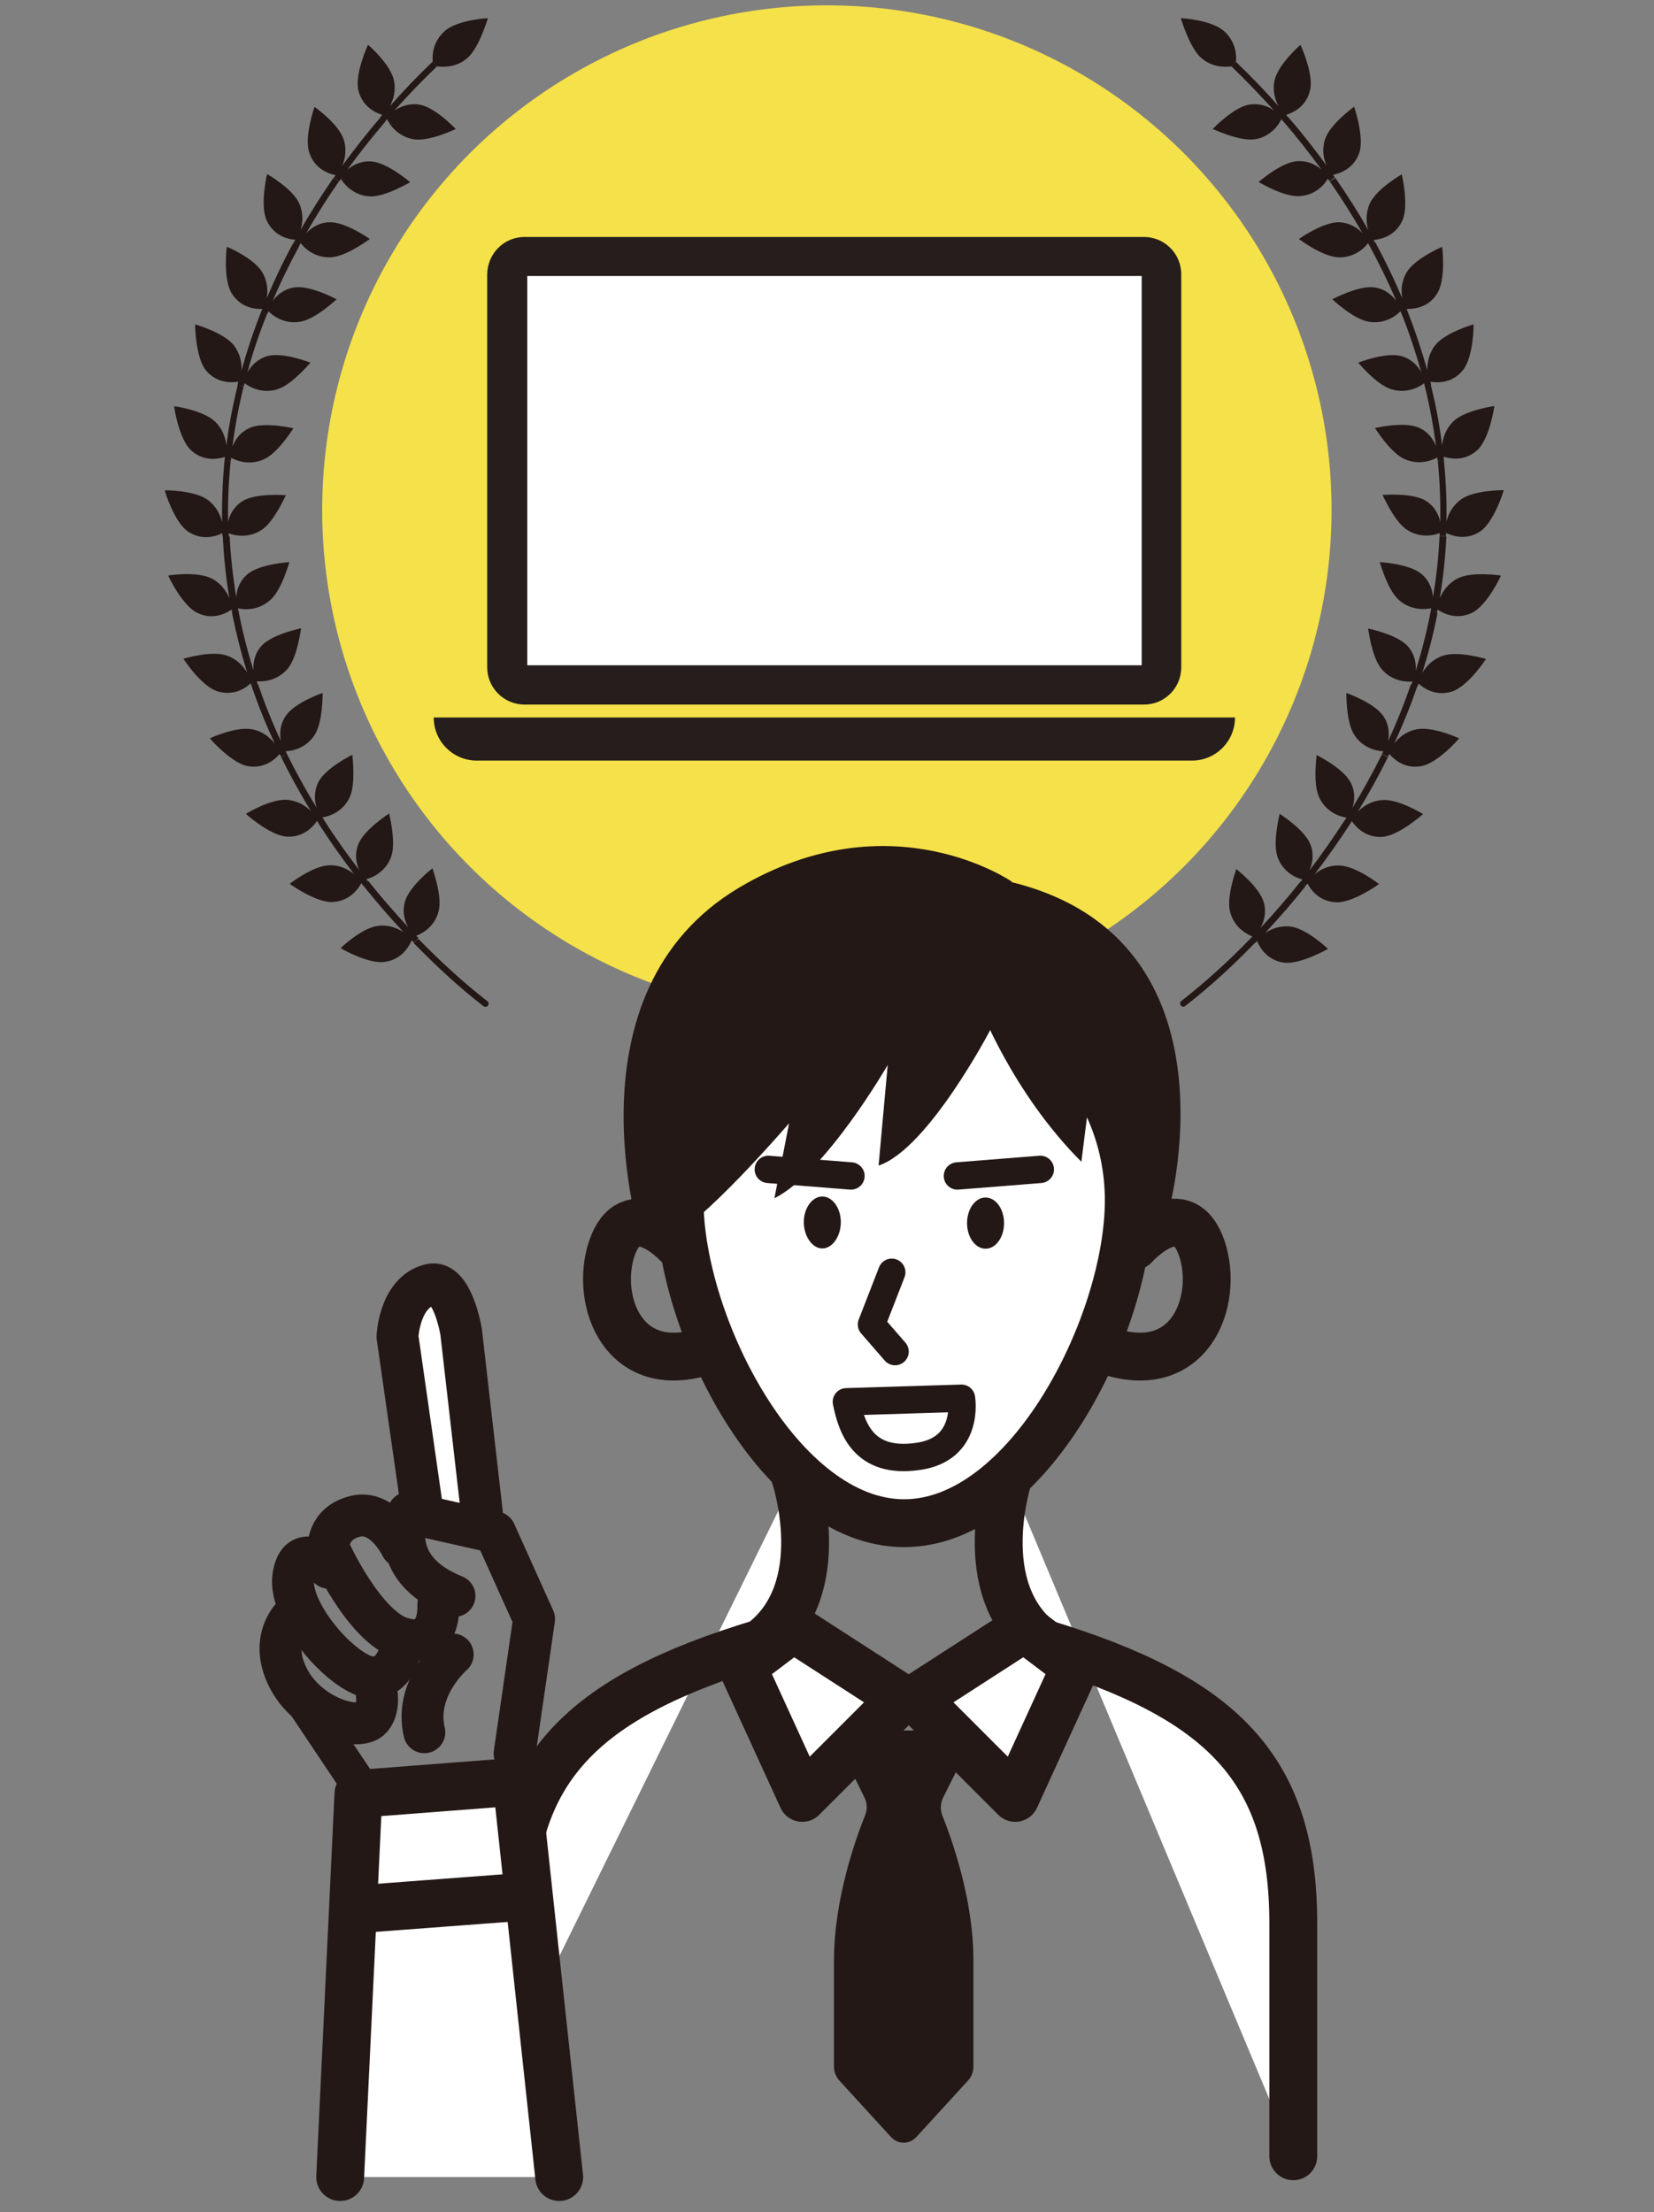 <?xml version="1.0" encoding="utf-8"?>
<!-- Generator: Adobe Illustrator 26.0.3, SVG Export Plug-In . SVG Version: 6.00 Build 0)  -->
<svg version="1.1" id="レイヤー1" xmlns="http://www.w3.org/2000/svg" xmlns:xlink="http://www.w3.org/1999/xlink" x="0px"
	 y="0px" viewBox="0 0 652.5 872.8" style="enable-background:new 0 0 652.5 872.8;" xml:space="preserve">
<rect x="0" y="0" width="652.5" height="872.8" fill="#808080" stroke="none"/>
<style type="text/css">
	.st0{fill:#F5E149;}
	.st1{fill:#FFFFFF;stroke:#231815;stroke-width:18.877;stroke-linecap:round;stroke-linejoin:round;stroke-miterlimit:10;}
	.st2{fill:#231815;}
	.st3{fill:none;stroke:#231815;stroke-width:18.877;stroke-linecap:round;stroke-linejoin:round;stroke-miterlimit:10;}
	.st4{fill:none;stroke:#231815;stroke-width:10.797;stroke-linecap:round;stroke-linejoin:round;stroke-miterlimit:10;}
	.st5{fill:#FFFFFF;stroke:#231815;stroke-width:16.518;stroke-linecap:round;stroke-linejoin:round;stroke-miterlimit:10;}
	.st6{fill:none;stroke:#231815;stroke-width:16.518;stroke-linecap:round;stroke-linejoin:round;stroke-miterlimit:10;}
	.st7{fill:none;stroke:#231815;stroke-width:14.158;stroke-linecap:round;stroke-linejoin:round;stroke-miterlimit:10;}
	.st8{fill:#251E1C;}
	.st9{fill:#FFFFFF;}
</style>
<circle class="st0" cx="326.2" cy="201.2" r="199.1"/>
<g>
	<path class="st1" d="M445.3,473.6c0,49-39.7,127.4-88.6,127.4c-49,0-88.6-78.4-88.6-127.4c0-49,39.7-88.6,88.6-88.6
		C405.6,384.9,445.3,424.6,445.3,473.6z"/>
	<path class="st2" d="M340,682.8h33.4c5.4,0,8.8,6.3,6.2,11.4l-7.6,15.2c-1,2.1-1.1,4.6-0.3,6.8c3.5,8.7,12.3,32.9,12.3,56.9
		c0,24.1,0,33.7,0,42.3c0,2.1-0.7,4-2.1,5.5l-20.4,22.3c-2.8,3-7.2,3-10,0l-20.4-22.3c-1.3-1.5-2.1-3.4-2.1-5.5c0-8.4,0-17.4,0-41.9
		c0-24.4,8.8-48.6,12.3-57.3c0.9-2.2,0.8-4.7-0.2-6.8l-7.5-15.3C331.3,689.1,334.7,682.8,340,682.8z"/>
	<path class="st1" d="M313.7,582.6c0,0,14.9,44.5-13.4,65.7c-71.3,21.6-98.9,49.8-98.9,110.6V811"/>
	<path class="st1" d="M397.9,582.6c0,0-14.9,44.5,13.4,65.7c71.3,21.6,98.9,49.8,98.9,110.6v91.9"/>
	<path class="st2" d="M390.6,406.5c0,0-24.5,46.9-44,53.4l3.6-39.7c0,0-24.5,42.5-44.7,52.6l5.8-29.6c0,0-35.3,41.1-48.3,45.4
		l-10.1,0.7c0,0-31.1-97.8,38.9-139.2c59.8-35.3,107.4-2.2,107.4-2.2L390.6,406.5z"/>
	<path class="st3" d="M268,491.6c0,0-18-20.2-26-0.7c-7.9,19.5,2.2,52.6,35.3,42.5"/>
	<path class="st3" d="M447.5,491.6c0,0,18-20.2,26-0.7c7.9,19.5-2.2,52.6-35.3,42.5"/>
	<path class="st2" d="M386.2,396.4c0,0,13,34.6,40.4,62l2.9-23.1l15.9,49l15.1-4.3c0,0,31.7-108.9-61.3-131.9L386.2,396.4z"/>
	<path class="st2" d="M331.7,482.2c0,5.6-3.3,10.4-7.3,10.4s-7.3-4.9-7.3-10.4s3.3-10.1,7.3-10.1S331.7,476.7,331.7,482.2z"/>
	<ellipse class="st2" cx="388.8" cy="482.6" rx="7.3" ry="10.1"/>
	<polyline class="st4" points="351.8,502 343.8,522.6 353.1,533.3 	"/>
	<line class="st4" x1="377.7" y1="464" x2="410.4" y2="461.4"/>
	<line class="st4" x1="335.7" y1="464" x2="303.1" y2="461.4"/>
	<polygon class="st1" points="312.9,642.4 355.8,670.1 316.5,709.4 292.8,657.6 	"/>
	<polygon class="st1" points="404.1,642.4 361.2,670.1 400.5,709.4 424.2,657.6 	"/>
</g>
<path class="st4" d="M333.9,553.1l45.4-1.4c0,0,3.5,20.3-17.5,23C340.8,577.6,336,563.6,333.9,553.1z"/>
<g>
	<polyline class="st1" points="220.6,859 203.8,703 141.4,707.8 134.2,859 	"/>
	<line class="st1" x1="203.8" y1="748.6" x2="140.2" y2="753.4"/>
	<path class="st5" d="M190.1,596.9l-8.2-71.5c0,0-3.4-20.7-12.2-18.5c-12.2,3-12.9,20.5-12.9,20.5l10,69.8"/>
	<path class="st6" d="M203,691.9l7.7-53.1l-15.4-34.2l-34.2-7.7c0,0-9.8,21.6,18.2,32.8"/>
	<path class="st6" d="M158.3,610.2c0,0-7-14.7-18.2-11.9c-11.2,2.8-10.5,12.6-10.5,12.6s14,31.4,29.3,35.6s14-13.3,14-13.3"/>
	<path class="st6" d="M129.7,618.6c0,0-11.9-11.2-14,3.5s20.9,39.8,31.4,39.8c10.5,0,11.9-15.4,11.9-15.4"/>
	<path class="st6" d="M115.7,637.5c0,0-9.8,9.1-2.1,24.4c7.7,15.4,27.9,21.6,32.8,16.1c4.9-5.6,0.7-16.1,0.7-16.1"/>
	<line class="st7" x1="121.3" y1="673.8" x2="140.9" y2="703.1"/>
	<path class="st5" d="M178.6,652.8c0,0-15.4,13.3-11.2,30.7"/>
</g>
<g>
	<path class="st8" d="M487.2,283.1c0,9.4-7.6,17-16.9,17H188.1c-9.4,0-17-7.6-17-17H487.2z"/>
	<g>
		<path class="st8" d="M206.9,93.5h244.4c8.1,0,14.7,6.6,14.7,14.7v155.1c0,8.2-6.6,14.7-14.7,14.7H206.9c-8.1,0-14.7-6.6-14.7-14.7
			V108.2C192.3,100.1,198.8,93.5,206.9,93.5z"/>
		<rect x="208" y="108.9" class="st9" width="242.4" height="153.6"/>
	</g>
</g>
<g>
	<path class="st2" d="M485.8,26.2c-2.5,0.3-7.7,0.5-12.1-3.5c-4.6-4.2-7.8-15.5-7.9-15.5c0-0.1,12.1,0.6,17.1,5.1
		c4.7,4.2,4.9,9.5,4.7,12L485.8,26.2z M485.8,26.2c5.8,5.6,11.4,11.4,16.8,17.4c-2.2-1.6-5.6-3-9.9-2.3c-6.2,1.1-14.3,9.6-14.3,9.6
		c0-0.1,10.1,4.8,16.3,4.1c6.9-0.9,10.1-6.4,10.8-8l0.8,1l1.9-1.7l-0.8-1c1.7-0.5,7.7-2.6,9.4-9.6c1.6-6.3-3.7-18-3.8-18
		c0,0-8.8,7.7-10.2,14c-0.9,4.3,0.3,7.8,1.6,10.2c-5.4-6.1-11-11.9-16.9-17.6L485.8,26.2z M506.3,47.9c5.2,6.1,10.2,12.4,15,19
		c-2.1-1.8-5.3-3.6-9.6-3.3c-6.3,0.4-15.1,8.2-15.2,8.2c0,0,9.6,5.8,15.8,5.6c7-0.2,10.7-5.3,11.5-6.9l0.7,1l2.1-1.5l-0.7-1
		c1.7-0.4,7.9-1.8,10.3-8.6c2.2-6.1-2-18.3-2-18.3c0,0-9.5,6.8-11.5,12.9c-1.3,4.2-0.5,7.8,0.6,10.3c-4.8-6.6-9.8-13-15.1-19.1
		L506.3,47.9z M524.6,71.6c4.6,6.6,8.9,13.4,12.9,20.4c-1.9-2-4.9-4.1-9.2-4.3c-6.3-0.2-15.9,6.6-15.9,6.6c0,0,8.9,6.7,15.1,7.2
		c6.9,0.5,11.2-4.1,12.2-5.6l0.6,1.1l2.2-1.2l-0.6-1.1c1.7-0.2,8.1-0.9,11.2-7.4c2.9-5.9-0.1-18.5-0.1-18.5c0,0-10.2,5.8-12.7,11.7
		c-1.7,4-1.3,7.7-0.5,10.3c-4-7.1-8.4-13.9-13-20.6L524.6,71.6z M540.3,97c3.8,7.1,7.4,14.3,10.5,21.7c-1.6-2.2-4.4-4.7-8.6-5.3
		c-6.2-0.9-16.6,4.7-16.6,4.7c0,0,8,7.6,14.1,8.8c6.8,1.3,11.6-2.8,12.8-4.1l0.5,1.2l2.4-0.9l-0.5-1.2c1.7,0,8.2,0.1,12-6
		c3.6-5.5,2.1-18.5,2-18.5c0,0-10.8,4.6-14,10.1c-2.2,3.8-2.2,7.5-1.7,10.2c-3.2-7.5-6.7-14.8-10.6-22L540.3,97z M553,124
		c3,7.5,5.5,15.1,7.7,22.9c-1.3-2.4-3.7-5.2-7.9-6.4c-6.1-1.7-17,2.6-17,2.6c0.1,0,6.9,8.4,12.8,10.4c6.6,2.2,11.9-1.2,13.2-2.3
		l0.3,1.2l2.5-0.6l-0.3-1.2c1.7,0.3,8.1,1.2,12.7-4.4c4.3-5,4.4-18.2,4.3-18.2c0,0-11.3,3.2-15.2,8.3c-2.6,3.5-3.1,7.2-3,9.9
		c-2.2-7.8-4.8-15.6-7.7-23.1L553,124z M562.1,152.4c1.9,7.8,3.4,15.7,4.4,23.7c-1-2.6-2.9-5.7-6.9-7.4c-5.8-2.5-17.2,0.2-17.2,0.2
		c0.1,0,5.7,9.2,11.2,12c6.2,3.1,11.9,0.5,13.4-0.4l0.1,1.2l2.5-0.2l-0.1-1.3c1.7,0.5,7.8,2.3,13.2-2.5c4.9-4.3,6.9-17.5,6.8-17.5
		c0,0-11.6,1.6-16.2,6.1c-3.1,3.1-4.1,6.7-4.4,9.4c-1-8.1-2.5-16.1-4.5-24L562.1,152.4z M567.2,181.8c0.8,8,1.1,16.1,1,24.1
		c-0.6-2.7-2.1-6-5.7-8.3c-5.3-3.3-17.1-2.3-17.1-2.3c0.1,0,4.3,9.9,9.3,13.5c5.7,4,11.7,2.2,13.3,1.5l-0.1,1.2l2.5,0.1l0.1-1.3
		c1.6,0.7,7.4,3.4,13.4-0.6c5.5-3.6,9.4-16.3,9.3-16.3c0,0-11.7-0.1-16.9,3.7c-3.5,2.6-5,6-5.7,8.7c0.2-8.1-0.2-16.3-1-24.4
		L567.2,181.8z M567.9,211.6c-0.4,8-1.2,16-2.6,24c-0.2-2.7-1.2-6.3-4.5-9.1c-4.8-4.1-16.5-4.7-16.5-4.7c0.1,0,2.8,10.4,7.3,14.7
		c5,4.7,11.3,3.9,13,3.5l-0.2,1.2l2.5,0.5l0.2-1.2c1.5,1,6.8,4.4,13.4,1.4c6-2.7,11.7-14.7,11.6-14.8c0,0-11.6-1.8-17.2,1.2
		c-3.9,2.1-5.8,5.2-6.9,7.7c1.3-8,2.2-16.1,2.6-24.3L567.9,211.6z M564.4,241.2c-1.5,7.9-3.5,15.7-5.9,23.4c0.2-2.7-0.3-6.4-3.1-9.6
		c-4.2-4.7-15.7-7-15.7-7c0.1,0,1.3,10.8,5.1,15.7c4.3,5.4,10.6,5.4,12.4,5.2l-0.4,1.2l2.4,0.8l0.4-1.2c1.3,1.2,6.2,5.3,13.1,3.2
		c6.3-1.9,13.6-12.9,13.5-12.9c0,0-11.2-3.4-17.2-1.2c-4.1,1.5-6.5,4.3-7.9,6.7c2.4-7.8,4.5-15.7,6-23.7L564.4,241.2z M556.6,270
		c-2.6,7.6-5.6,15.1-9,22.4c0.5-2.7,0.5-6.4-1.9-9.9c-3.5-5.2-14.6-9.1-14.6-9.1c0.1,0-0.2,11,3,16.3c3.6,5.9,9.8,6.7,11.6,6.7
		l-0.5,1.1l2.3,1.1l0.6-1.1c1.1,1.3,5.5,6.1,12.5,4.8c6.4-1,15.1-10.9,15-11c0,0-10.6-4.9-16.9-3.5c-4.3,0.9-7,3.4-8.7,5.6
		c3.4-7.4,6.5-14.9,9.1-22.6L556.6,270z M545.2,297.6c-3.6,7.2-7.5,14.3-11.7,21.2c0.9-2.6,1.3-6.3-0.7-10.1
		c-2.9-5.6-13.4-10.8-13.4-10.8c0.1,0-1.6,11,1,16.7c2.9,6.3,9,7.8,10.8,8l-0.7,1.1l2.1,1.4l0.7-1.1c1,1.4,4.7,6.6,11.9,6.2
		c6.5-0.3,16.2-9,16.2-9c0,0-10-6.2-16.4-5.5c-4.3,0.4-7.4,2.6-9.3,4.5c4.2-6.9,8.2-14.1,11.8-21.4L545.2,297.6z M530.5,323.6
		c-4.4,6.8-9,13.4-13.9,19.8c1.1-2.5,1.9-6.1,0.4-10.1c-2.2-5.9-12.2-12.2-12.2-12.2c0.1,0-2.8,10.8-0.9,16.8
		c2.2,6.6,8.1,8.7,9.9,9.1l-0.8,1l2,1.6l0.8-1c0.8,1.5,4,7.1,11.2,7.4c6.5,0.4,17-7.1,17-7.2c0,0-9.2-7.2-15.7-7.3
		c-4.4-0.1-7.6,1.7-9.7,3.5c4.9-6.5,9.6-13.1,14-19.9L530.5,323.6z M513,347.9c-5,6.3-10.3,12.4-15.8,18.3c1.4-2.4,2.5-5.9,1.4-10
		c-1.6-6.1-10.9-13.3-10.9-13.3c0.1,0-3.9,10.5-2.5,16.6c1.6,6.8,7.3,9.4,8.9,10l-0.9,0.9l1.8,1.8l0.9-0.9c0.7,1.6,3.3,7.4,10.4,8.5
		c6.4,1,17.6-5.4,17.6-5.4c0,0-8.5-8.1-14.8-8.8c-4.3-0.5-7.7,1-10,2.5c5.5-5.9,10.9-12.1,15.9-18.4L513,347.9z M493.3,370.3
		c-8.5,8.8-17.6,17.1-27.2,24.6c-0.6,0.4-0.7,1.2-0.3,1.8c0.4,0.6,1.2,0.7,1.8,0.2c9.8-7.6,18.9-16,27.5-24.9L493.3,370.3z
		 M172.5,26.2c2.5,0.3,7.7,0.5,12.1-3.5c4.6-4.2,7.8-15.5,7.9-15.5c0-0.1-12.1,0.6-17.1,5.1c-4.7,4.2-4.9,9.5-4.7,12L172.5,26.2z
		 M170.7,24.3c-5.9,5.6-11.5,11.5-16.9,17.6c1.3-2.4,2.5-5.9,1.6-10.2c-1.3-6.3-10.1-14-10.2-14c-0.1,0-5.4,11.7-3.8,18
		c1.7,7,7.7,9.1,9.4,9.6l-0.8,1l1.9,1.7l0.8-1c0.7,1.6,3.9,7,10.8,8c6.2,0.8,16.3-4.1,16.3-4.1c0,0-8.1-8.6-14.3-9.6
		c-4.2-0.7-7.6,0.8-9.9,2.3c5.4-6,10.9-11.8,16.8-17.4L170.7,24.3z M150.1,46.3c-5.3,6.2-10.3,12.6-15.1,19.1
		c1.1-2.5,1.9-6.2,0.6-10.3c-1.9-6.1-11.4-12.9-11.5-12.9c-0.1,0-4.3,12.2-2,18.3c2.4,6.8,8.6,8.3,10.3,8.6l-0.7,1l2.1,1.5l0.7-1
		c0.9,1.5,4.6,6.6,11.5,6.9c6.2,0.2,15.8-5.7,15.8-5.6c0,0-8.9-7.7-15.2-8.2c-4.3-0.3-7.5,1.5-9.6,3.3c4.7-6.5,9.7-12.8,15-19
		L150.1,46.3z M131.6,70.1c-4.6,6.7-9,13.5-13,20.6c0.8-2.6,1.2-6.3-0.5-10.3c-2.5-5.9-12.7-11.7-12.7-11.7c-0.1,0-3,12.6-0.1,18.5
		c3.1,6.5,9.5,7.3,11.2,7.4l-0.6,1.1L118,97l0.6-1.1c1,1.4,5.3,6.1,12.2,5.6c6.2-0.5,15-7.2,15.1-7.2c0,0-9.6-6.8-15.9-6.6
		c-4.3,0.1-7.3,2.3-9.2,4.3c4-7,8.3-13.8,12.9-20.4L131.6,70.1z M115.8,95.7c-3.9,7.1-7.4,14.5-10.6,22c0.5-2.7,0.5-6.4-1.7-10.2
		c-3.2-5.6-14-10.2-14-10.1c-0.1,0-1.6,13,2,18.5c3.9,6.1,10.3,6.1,12,6l-0.5,1.2l2.4,0.9l0.5-1.2c1.2,1.3,6,5.4,12.8,4.1
		c6.1-1.2,14-8.8,14.1-8.8c0,0-10.3-5.6-16.6-4.7c-4.2,0.6-7,3.1-8.6,5.3c3.1-7.4,6.7-14.7,10.5-21.7L115.8,95.7z M103,123.1
		c-3,7.6-5.6,15.3-7.7,23.1c0.1-2.8-0.4-6.4-3-9.9C88.3,131.2,77,128,77,128c-0.1,0,0.1,13.2,4.3,18.2c4.6,5.5,11,4.7,12.7,4.4
		l-0.3,1.2l2.5,0.6l0.3-1.2c1.4,1.1,6.6,4.5,13.2,2.3c5.9-2,12.7-10.5,12.8-10.4c0,0-10.9-4.3-17-2.6c-4.1,1.2-6.5,4-7.9,6.4
		c2.1-7.8,4.7-15.4,7.7-22.9L103,123.1z M93.8,151.8c-1.9,7.9-3.5,15.9-4.5,24c-0.3-2.8-1.3-6.3-4.4-9.4c-4.6-4.5-16.2-6.2-16.2-6.1
		c-0.1,0,1.9,13.2,6.8,17.5c5.4,4.8,11.5,3,13.2,2.5l-0.1,1.3l2.5,0.2l0.1-1.2c1.5,0.9,7.2,3.5,13.4,0.4c5.5-2.8,11.1-12.1,11.2-12
		c0,0-11.4-2.7-17.2-0.2c-3.9,1.7-5.9,4.8-6.9,7.4c1-8,2.5-15.9,4.4-23.7L93.8,151.8z M88.6,181.5c-0.8,8.1-1.1,16.3-1,24.4
		c-0.7-2.7-2.2-6.1-5.7-8.7c-5.2-3.8-16.9-3.8-16.9-3.7c-0.1,0,3.8,12.8,9.3,16.3c6,4,11.9,1.3,13.4,0.6l0.1,1.3l2.5-0.1l-0.1-1.2
		c1.6,0.7,7.7,2.4,13.3-1.5c5-3.6,9.2-13.6,9.3-13.5c0,0-11.7-1-17.1,2.3c-3.6,2.3-5.2,5.6-5.7,8.3c-0.2-8,0.2-16.1,1-24.1
		L88.6,181.5z M87.9,211.7c0.4,8.1,1.2,16.3,2.6,24.3c-1.1-2.5-3.1-5.7-6.9-7.7c-5.7-3-17.2-1.3-17.2-1.2
		c-0.1,0.1,5.6,12.1,11.6,14.8c6.5,3.1,11.9-0.4,13.4-1.4l0.2,1.2l2.5-0.5l-0.2-1.2c1.7,0.5,7.9,1.3,13-3.5
		c4.5-4.3,7.2-14.8,7.3-14.7c0,0-11.7,0.7-16.5,4.7c-3.3,2.8-4.3,6.3-4.5,9.1c-1.3-7.9-2.2-15.9-2.6-24L87.9,211.7z M91.5,241.7
		c1.6,8,3.6,15.9,6,23.7c-1.4-2.4-3.8-5.2-7.9-6.7c-6-2.2-17.2,1.2-17.2,1.2c-0.1,0.1,7.2,11.1,13.5,12.9c6.9,2.1,11.8-2,13-3.2
		l0.4,1.2l2.4-0.8l-0.4-1.2c1.8,0.2,8,0.2,12.4-5.2c3.8-4.9,5-15.7,5.1-15.7c0,0-11.5,2.3-15.7,7c-2.8,3.2-3.3,6.9-3.1,9.6
		c-2.4-7.7-4.4-15.5-5.9-23.4L91.5,241.7z M99.3,270.8c2.6,7.7,5.7,15.3,9.1,22.6c-1.7-2.2-4.5-4.7-8.7-5.6
		c-6.3-1.4-16.9,3.5-16.9,3.5c-0.1,0.1,8.6,9.9,15,11c7.1,1.2,11.4-3.5,12.5-4.8l0.6,1.1l2.3-1.1l-0.5-1.1c1.8,0,8-0.8,11.6-6.7
		c3.2-5.4,2.9-16.3,3-16.3c0,0-11.1,3.8-14.6,9.1c-2.4,3.6-2.4,7.3-1.9,9.9c-3.4-7.3-6.4-14.8-9-22.4L99.3,270.8z M110.9,298.7
		c3.6,7.3,7.5,14.4,11.8,21.4c-1.9-2-5-4.1-9.3-4.5c-6.4-0.6-16.4,5.5-16.4,5.5c0,0.1,9.7,8.7,16.2,9c7.2,0.4,10.9-4.8,11.9-6.2
		l0.7,1.1l2.1-1.4l-0.7-1.1c1.8-0.2,7.9-1.7,10.8-8c2.5-5.7,0.9-16.7,1-16.7c0,0-10.6,5.2-13.4,10.8c-1.9,3.8-1.5,7.5-0.7,10.1
		c-4.2-6.9-8.1-13.9-11.7-21.2L110.9,298.7z M125.7,325c4.4,6.8,9.1,13.5,14,19.9c-2.1-1.7-5.4-3.6-9.7-3.5
		c-6.4,0.1-15.7,7.3-15.7,7.3c0,0.1,10.5,7.6,17,7.2c7.2-0.4,10.4-5.9,11.2-7.4l0.8,1l2-1.6l-0.8-1c1.7-0.4,7.7-2.5,9.9-9.1
		c1.9-5.9-0.9-16.7-0.9-16.8c0,0-9.9,6.3-12.2,12.2c-1.5,4-0.7,7.6,0.4,10.1c-4.9-6.4-9.6-13-13.9-19.8L125.7,325z M143.3,349.4
		c5.1,6.4,10.4,12.5,15.9,18.4c-2.3-1.5-5.7-3-10-2.5c-6.4,0.7-14.9,8.8-14.8,8.8c0,0.1,11.1,6.5,17.6,5.4c7.1-1.1,9.7-6.9,10.4-8.5
		l0.9,0.9l1.8-1.8l-0.9-0.9c1.7-0.6,7.4-3.2,8.9-10c1.4-6.1-2.6-16.6-2.5-16.6c0,0-9.3,7.2-10.9,13.3c-1.1,4.2,0,7.7,1.4,10
		c-5.5-5.9-10.8-12-15.8-18.3L143.3,349.4z M163.2,372.1c8.6,8.8,17.7,17.3,27.5,24.9c0.6,0.4,1.4,0.3,1.8-0.2
		c0.4-0.6,0.3-1.4-0.3-1.8c-9.6-7.5-18.7-15.9-27.2-24.6L163.2,372.1z"/>
</g>
</svg>
